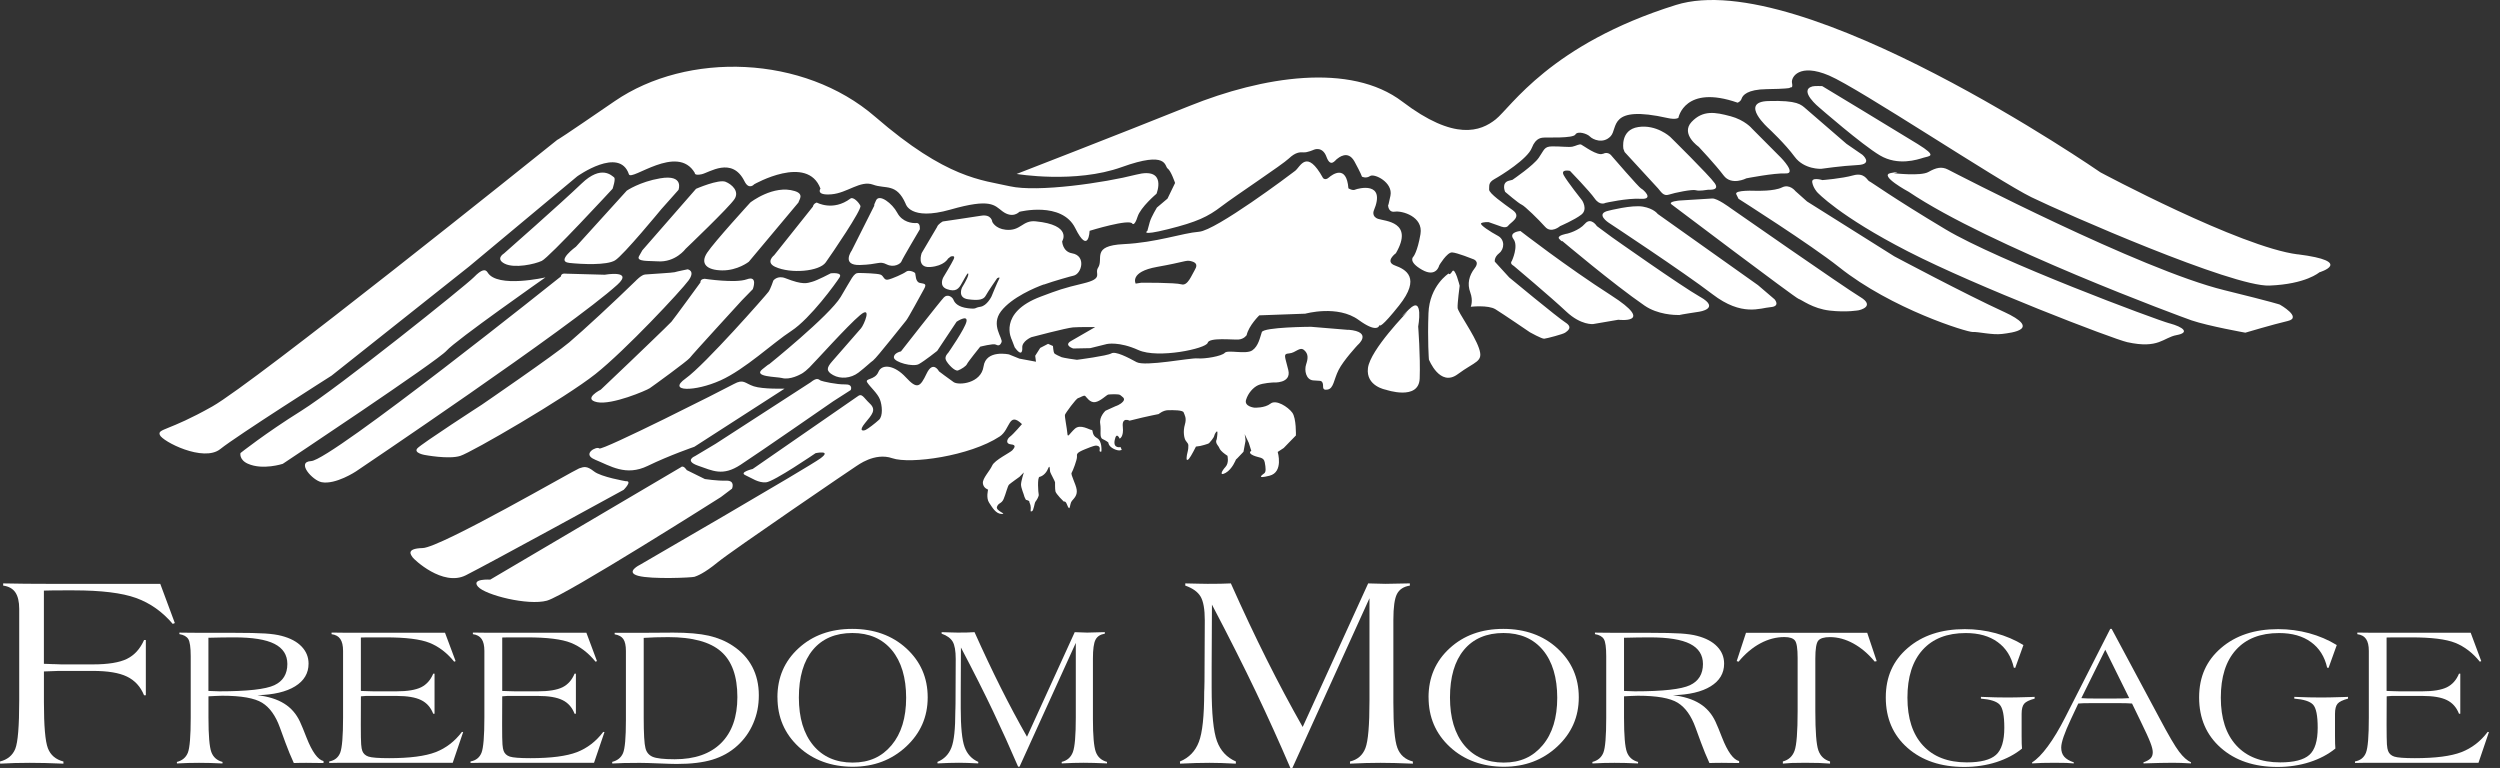 <?xml version="1.0" encoding="utf-8"?>
<svg xmlns="http://www.w3.org/2000/svg" fill="none" height="100%" overflow="visible" preserveAspectRatio="none" style="display: block;" viewBox="0 0 153 47" width="100%">
<rect x="0" y="0" width="153" height="47" fill="#333333" stroke="none"/>
<g id="Group 572">
<g id="Group">
<path d="M0.009 46.736L0 46.604C0.46 46.487 0.77 46.23 0.934 45.831C1.095 45.432 1.176 44.446 1.176 42.876V37.266C1.176 36.819 1.095 36.48 0.937 36.25C0.779 36.022 0.531 35.884 0.194 35.839V35.704C0.665 35.713 1.119 35.719 1.555 35.725C1.99 35.731 2.438 35.731 2.891 35.731H9.808L10.7 38.132L10.572 38.183C9.939 37.439 9.193 36.909 8.328 36.597C7.463 36.285 6.192 36.13 4.515 36.13H3.933C3.649 36.13 3.42 36.13 3.238 36.133C3.056 36.133 2.873 36.139 2.686 36.145V40.625C2.76 40.625 2.853 40.628 2.966 40.634C3.079 40.64 3.151 40.643 3.187 40.643H3.255C3.426 40.655 3.59 40.661 3.748 40.661H5.684C6.618 40.661 7.314 40.547 7.77 40.322C8.23 40.095 8.576 39.711 8.817 39.169H8.925V42.552H8.817C8.6 42.022 8.253 41.641 7.77 41.407C7.29 41.174 6.594 41.06 5.684 41.06H3.587C3.587 41.06 3.467 41.063 3.264 41.072C3.061 41.081 2.871 41.087 2.688 41.093V42.975C2.688 44.428 2.769 45.37 2.93 45.789C3.091 46.212 3.408 46.481 3.882 46.604V46.736C3.479 46.718 3.106 46.706 2.766 46.697C2.423 46.688 2.11 46.685 1.826 46.685C1.516 46.685 1.208 46.688 0.91 46.697C0.609 46.706 0.31 46.718 0.009 46.736Z" fill="white" id="Vector"/>
<path d="M17.98 46.694C17.887 46.49 17.801 46.286 17.714 46.083C17.631 45.879 17.547 45.669 17.469 45.453L17.129 44.524C16.87 43.805 16.509 43.298 16.046 43.011C15.584 42.723 14.769 42.579 13.599 42.579C13.498 42.579 13.352 42.585 13.164 42.594C12.976 42.603 12.841 42.612 12.758 42.615V43.919C12.758 45.01 12.818 45.711 12.934 46.026C13.05 46.34 13.28 46.541 13.62 46.631L13.614 46.724C13.34 46.712 13.083 46.7 12.847 46.694C12.612 46.688 12.388 46.685 12.179 46.685C11.97 46.685 11.743 46.688 11.517 46.694C11.29 46.7 11.06 46.712 10.83 46.724L10.824 46.631C11.155 46.547 11.379 46.358 11.496 46.068C11.612 45.777 11.672 45.06 11.672 43.919V40.166C11.672 39.621 11.621 39.27 11.523 39.111C11.424 38.953 11.242 38.851 10.979 38.809V38.716C11.242 38.722 11.514 38.725 11.791 38.725C12.069 38.725 12.441 38.728 12.91 38.728H14.238C15.16 38.728 15.822 38.743 16.231 38.77C16.637 38.797 16.971 38.845 17.231 38.914C17.765 39.054 18.174 39.27 18.457 39.567C18.741 39.864 18.884 40.211 18.884 40.616C18.884 41.203 18.609 41.665 18.06 42.004C17.511 42.342 16.738 42.522 15.748 42.546C16.413 42.621 16.959 42.792 17.386 43.056C17.812 43.319 18.135 43.691 18.356 44.164C18.463 44.395 18.597 44.722 18.758 45.138C19.102 46.014 19.451 46.496 19.8 46.577V46.697C19.63 46.697 19.427 46.697 19.194 46.691C18.958 46.685 18.809 46.685 18.744 46.685C18.624 46.685 18.499 46.685 18.373 46.688C18.248 46.688 18.114 46.694 17.98 46.697V46.694ZM12.758 42.285C12.88 42.288 13.017 42.294 13.17 42.3C13.319 42.306 13.402 42.309 13.42 42.309C15.136 42.309 16.258 42.183 16.789 41.935C17.32 41.686 17.586 41.251 17.586 40.637C17.586 40.083 17.323 39.672 16.798 39.405C16.273 39.138 15.452 39.007 14.339 39.007C14.089 39.007 13.835 39.007 13.578 39.013C13.322 39.016 13.047 39.022 12.755 39.031V42.288L12.758 42.285Z" fill="white" id="Vector_2"/>
<path d="M20.295 38.713C20.512 38.719 20.754 38.722 21.017 38.722C21.279 38.722 21.685 38.725 22.228 38.725H27.235L27.883 40.46L27.796 40.496C27.355 39.951 26.85 39.567 26.289 39.342C25.728 39.117 24.83 39.007 23.598 39.007H22.822C22.718 39.007 22.604 39.007 22.482 39.007C22.357 39.007 22.225 39.013 22.085 39.016V42.285C22.192 42.288 22.339 42.294 22.521 42.3C22.706 42.306 22.816 42.309 22.858 42.309H24.269C24.938 42.309 25.439 42.225 25.773 42.061C26.104 41.896 26.352 41.617 26.513 41.23H26.594V43.682H26.513C26.364 43.295 26.116 43.014 25.773 42.846C25.427 42.675 24.926 42.591 24.269 42.591H22.404C22.404 42.591 22.357 42.591 22.282 42.6C22.21 42.606 22.145 42.612 22.088 42.615L22.082 44.359C22.082 44.968 22.088 45.366 22.103 45.555C22.118 45.744 22.142 45.879 22.174 45.957C22.237 46.124 22.363 46.241 22.553 46.304C22.744 46.367 23.162 46.4 23.813 46.4C25.072 46.4 26.021 46.277 26.659 46.032C27.295 45.786 27.832 45.372 28.271 44.791L28.345 44.803L27.707 46.682H21.076C20.945 46.682 20.802 46.682 20.647 46.685C20.492 46.685 20.325 46.691 20.148 46.694V46.601C20.48 46.541 20.703 46.361 20.82 46.068C20.936 45.771 20.996 45.055 20.996 43.919V39.834C20.996 39.513 20.939 39.27 20.826 39.105C20.712 38.941 20.533 38.842 20.292 38.812V38.719L20.295 38.713Z" fill="white" id="Vector_3"/>
<path d="M28.946 38.713C29.164 38.719 29.406 38.722 29.668 38.722C29.931 38.722 30.334 38.725 30.88 38.725H35.887L36.534 40.46L36.448 40.496C36.003 39.951 35.502 39.567 34.941 39.342C34.38 39.117 33.482 39.007 32.249 39.007H31.473C31.369 39.007 31.256 39.007 31.133 39.007C31.008 39.007 30.877 39.013 30.736 39.016V42.285C30.844 42.288 30.99 42.294 31.172 42.3C31.357 42.306 31.468 42.309 31.509 42.309H32.921C33.589 42.309 34.09 42.225 34.425 42.061C34.756 41.896 35.003 41.617 35.164 41.23H35.245V43.682H35.164C35.015 43.295 34.771 43.014 34.425 42.846C34.078 42.675 33.577 42.591 32.921 42.591H31.056C31.056 42.591 31.008 42.591 30.933 42.6C30.862 42.606 30.796 42.612 30.736 42.615L30.73 44.359C30.73 44.968 30.736 45.366 30.751 45.555C30.766 45.744 30.79 45.879 30.823 45.957C30.886 46.124 31.011 46.241 31.202 46.304C31.393 46.367 31.811 46.4 32.461 46.4C33.723 46.4 34.669 46.277 35.308 46.032C35.943 45.786 36.48 45.372 36.919 44.791L36.994 44.803L36.355 46.682H29.725C29.594 46.682 29.447 46.682 29.295 46.685C29.14 46.685 28.973 46.691 28.797 46.694V46.601C29.128 46.541 29.352 46.361 29.468 46.068C29.585 45.771 29.644 45.055 29.644 43.919V39.834C29.644 39.513 29.588 39.27 29.474 39.105C29.361 38.941 29.182 38.842 28.94 38.812V38.719L28.946 38.713Z" fill="white" id="Vector_4"/>
<path d="M37.471 46.721L37.465 46.628C37.793 46.544 38.014 46.364 38.13 46.089C38.247 45.813 38.306 45.141 38.306 44.078V39.84C38.306 39.507 38.253 39.264 38.148 39.111C38.044 38.959 37.865 38.86 37.617 38.821V38.728H39.309C39.527 38.728 39.849 38.728 40.27 38.722C40.69 38.719 41.001 38.716 41.198 38.716C42.099 38.716 42.824 38.779 43.379 38.905C43.931 39.031 44.423 39.237 44.853 39.525C45.372 39.867 45.769 40.295 46.038 40.808C46.306 41.32 46.44 41.899 46.44 42.546C46.44 43.193 46.327 43.733 46.1 44.266C45.873 44.797 45.548 45.255 45.122 45.639C44.689 46.032 44.182 46.313 43.603 46.49C43.024 46.667 42.293 46.754 41.41 46.754C41.186 46.754 40.825 46.742 40.32 46.721C39.816 46.7 39.428 46.688 39.151 46.688C38.754 46.688 38.432 46.691 38.184 46.697C37.936 46.703 37.701 46.715 37.474 46.727L37.471 46.721ZM39.395 39.039V43.925C39.395 44.407 39.404 44.809 39.422 45.123C39.44 45.438 39.467 45.657 39.5 45.777C39.562 46.038 39.709 46.214 39.941 46.316C40.174 46.415 40.625 46.466 41.293 46.466C42.523 46.466 43.465 46.136 44.131 45.477C44.793 44.818 45.127 43.88 45.127 42.66C45.127 41.38 44.793 40.451 44.122 39.867C43.451 39.282 42.376 38.992 40.896 38.992C40.619 38.992 40.356 38.995 40.109 39.004C39.861 39.013 39.622 39.025 39.395 39.039Z" fill="white" id="Vector_5"/>
<path d="M47.578 42.678C47.578 41.467 48.008 40.463 48.87 39.675C49.73 38.884 50.825 38.488 52.156 38.488C53.486 38.488 54.602 38.887 55.471 39.684C56.339 40.481 56.775 41.479 56.775 42.678C56.775 43.877 56.333 44.878 55.45 45.696C54.567 46.514 53.48 46.925 52.188 46.925C50.897 46.925 49.76 46.523 48.888 45.714C48.017 44.908 47.581 43.895 47.581 42.678H47.578ZM48.891 42.69C48.891 43.931 49.184 44.905 49.769 45.612C50.353 46.316 51.159 46.67 52.182 46.67C53.206 46.67 53.973 46.313 54.567 45.603C55.16 44.893 55.456 43.925 55.456 42.702C55.456 41.479 55.163 40.49 54.582 39.789C54 39.091 53.194 38.74 52.165 38.74C51.135 38.74 50.318 39.085 49.748 39.771C49.178 40.457 48.891 41.431 48.891 42.69Z" fill="white" id="Vector_6"/>
<path d="M57.377 46.721L57.371 46.628C57.783 46.46 58.066 46.166 58.227 45.752C58.389 45.339 58.466 44.596 58.466 43.523C58.466 43.514 58.466 43.46 58.472 43.355C58.475 43.25 58.478 43.151 58.478 43.055L58.49 40.331C58.49 39.833 58.427 39.48 58.305 39.27C58.18 39.06 57.956 38.895 57.628 38.781V38.688C57.804 38.694 58.004 38.697 58.224 38.706C58.445 38.712 58.577 38.715 58.618 38.715C58.845 38.715 59.033 38.715 59.185 38.709C59.337 38.703 59.49 38.697 59.642 38.688C60.188 39.908 60.722 41.038 61.244 42.078C61.766 43.121 62.303 44.125 62.852 45.09L65.774 38.688C65.807 38.688 65.857 38.688 65.929 38.694C66.221 38.706 66.424 38.715 66.535 38.715C66.746 38.715 67.09 38.706 67.57 38.688H67.615V38.781C67.34 38.826 67.149 38.949 67.045 39.153C66.938 39.357 66.887 39.743 66.887 40.307V44.005C66.887 45.027 66.947 45.699 67.063 46.016C67.179 46.334 67.409 46.538 67.749 46.628V46.721C67.451 46.709 67.182 46.697 66.944 46.691C66.705 46.684 66.496 46.681 66.32 46.681C66.123 46.681 65.911 46.684 65.687 46.691C65.463 46.697 65.228 46.709 64.977 46.721V46.628C65.311 46.547 65.538 46.349 65.66 46.028C65.78 45.711 65.839 45.003 65.839 43.915V39.345L62.396 46.921H62.309C61.817 45.776 61.304 44.641 60.77 43.517C60.236 42.396 59.582 41.098 58.809 39.627L58.797 42.411V43.337C58.797 44.491 58.875 45.285 59.033 45.717C59.188 46.148 59.469 46.451 59.872 46.628L59.866 46.721C59.63 46.709 59.415 46.697 59.218 46.691C59.021 46.684 58.845 46.681 58.69 46.681C58.505 46.681 58.302 46.684 58.087 46.691C57.869 46.697 57.634 46.709 57.38 46.721H57.377Z" fill="white" id="Vector_7"/>
<path d="M72.22 46.736L72.211 46.604C72.769 46.373 73.154 45.975 73.371 45.405C73.589 44.836 73.697 43.817 73.697 42.349C73.697 42.337 73.697 42.262 73.706 42.118C73.712 41.974 73.715 41.836 73.715 41.704L73.733 37.967C73.733 37.283 73.646 36.801 73.476 36.51C73.306 36.223 72.993 35.998 72.539 35.839V35.704C72.784 35.707 73.058 35.713 73.365 35.722C73.673 35.731 73.852 35.731 73.909 35.731C74.222 35.731 74.484 35.731 74.696 35.725C74.908 35.722 75.117 35.713 75.329 35.704C76.075 37.376 76.806 38.929 77.522 40.358C78.238 41.788 78.972 43.167 79.724 44.491L83.732 35.704C83.776 35.704 83.848 35.704 83.946 35.71C84.352 35.725 84.633 35.731 84.788 35.731C85.08 35.731 85.558 35.722 86.223 35.704H86.283V35.839C85.904 35.899 85.641 36.07 85.495 36.351C85.349 36.633 85.274 37.161 85.274 37.934V43.008C85.274 44.41 85.355 45.331 85.519 45.768C85.683 46.206 85.999 46.484 86.468 46.604V46.736C86.056 46.718 85.683 46.706 85.352 46.697C85.021 46.688 84.731 46.685 84.484 46.685C84.209 46.685 83.917 46.688 83.606 46.697C83.296 46.706 82.968 46.718 82.619 46.736V46.604C83.081 46.493 83.397 46.221 83.564 45.783C83.732 45.346 83.812 44.38 83.812 42.882V36.612L79.092 47.003H78.972C78.298 45.429 77.594 43.874 76.86 42.337C76.126 40.799 75.23 39.019 74.171 37.002L74.153 40.82V42.091C74.153 43.676 74.261 44.761 74.478 45.355C74.693 45.945 75.081 46.361 75.639 46.604L75.63 46.736C75.308 46.718 75.013 46.706 74.744 46.697C74.475 46.688 74.234 46.685 74.019 46.685C73.765 46.685 73.488 46.688 73.189 46.697C72.891 46.706 72.569 46.718 72.217 46.736H72.22Z" fill="white" id="Vector_8"/>
<path d="M87.426 42.678C87.426 41.467 87.856 40.463 88.718 39.675C89.577 38.884 90.672 38.488 92.003 38.488C93.334 38.488 94.45 38.887 95.318 39.684C96.186 40.481 96.622 41.479 96.622 42.678C96.622 43.877 96.181 44.878 95.297 45.696C94.414 46.514 93.325 46.925 92.036 46.925C90.747 46.925 89.607 46.523 88.736 45.714C87.864 44.908 87.429 43.895 87.429 42.678H87.426ZM88.739 42.69C88.739 43.931 89.031 44.905 89.616 45.612C90.201 46.316 91.007 46.67 92.03 46.67C93.053 46.67 93.82 46.313 94.414 45.603C95.008 44.893 95.303 43.925 95.303 42.702C95.303 41.479 95.011 40.49 94.429 39.789C93.847 39.091 93.041 38.74 92.012 38.74C90.983 38.74 90.165 39.085 89.595 39.771C89.025 40.457 88.739 41.431 88.739 42.69Z" fill="white" id="Vector_9"/>
<path d="M104.615 46.694C104.522 46.49 104.435 46.286 104.349 46.083C104.265 45.879 104.182 45.669 104.104 45.453L103.764 44.524C103.504 43.805 103.143 43.298 102.681 43.011C102.218 42.723 101.404 42.579 100.231 42.579C100.13 42.579 99.984 42.585 99.796 42.594C99.608 42.603 99.473 42.612 99.39 42.615V43.919C99.39 45.01 99.449 45.711 99.566 46.026C99.682 46.34 99.912 46.541 100.252 46.631L100.246 46.724C99.969 46.712 99.715 46.7 99.476 46.694C99.24 46.688 99.017 46.685 98.805 46.685C98.593 46.685 98.369 46.688 98.145 46.694C97.919 46.7 97.689 46.712 97.459 46.724L97.453 46.631C97.784 46.547 98.008 46.358 98.124 46.068C98.244 45.777 98.301 45.06 98.301 43.919V40.166C98.301 39.621 98.253 39.27 98.154 39.111C98.056 38.953 97.874 38.851 97.611 38.809V38.716C97.874 38.722 98.145 38.725 98.423 38.725C98.7 38.725 99.073 38.728 99.542 38.728H100.87C101.792 38.728 102.454 38.743 102.863 38.77C103.269 38.797 103.603 38.845 103.863 38.914C104.397 39.054 104.805 39.27 105.089 39.567C105.375 39.864 105.516 40.211 105.516 40.616C105.516 41.203 105.241 41.665 104.692 42.004C104.143 42.342 103.37 42.522 102.38 42.546C103.045 42.621 103.591 42.792 104.018 43.056C104.444 43.319 104.767 43.691 104.987 44.164C105.095 44.395 105.229 44.722 105.39 45.138C105.733 46.014 106.083 46.496 106.435 46.577V46.697C106.265 46.697 106.062 46.697 105.829 46.691C105.593 46.685 105.444 46.685 105.378 46.685C105.259 46.685 105.134 46.685 105.008 46.688C104.883 46.688 104.752 46.694 104.615 46.697V46.694ZM99.393 42.285C99.515 42.288 99.652 42.294 99.804 42.3C99.954 42.306 100.037 42.309 100.055 42.309C101.771 42.309 102.893 42.183 103.424 41.935C103.955 41.686 104.221 41.251 104.221 40.637C104.221 40.083 103.958 39.672 103.433 39.405C102.908 39.138 102.087 39.007 100.974 39.007C100.723 39.007 100.47 39.007 100.213 39.013C99.957 39.016 99.682 39.022 99.39 39.031V42.288L99.393 42.285Z" fill="white" id="Vector_10"/>
<path d="M106.285 40.463L106.855 38.727H114.273L114.855 40.463L114.73 40.487C114.33 40.004 113.891 39.636 113.42 39.378C112.945 39.12 112.471 38.991 111.99 38.991C111.635 38.991 111.397 39.063 111.277 39.207C111.158 39.351 111.098 39.717 111.098 40.301V43.526C111.098 44.77 111.161 45.57 111.283 45.92C111.406 46.271 111.644 46.499 111.999 46.601V46.733C111.782 46.715 111.558 46.703 111.337 46.694C111.113 46.685 110.827 46.682 110.478 46.682C110.128 46.682 109.833 46.688 109.645 46.694C109.457 46.703 109.278 46.715 109.111 46.733V46.601C109.463 46.508 109.702 46.292 109.827 45.944C109.952 45.6 110.015 44.794 110.015 43.523V40.262C110.015 39.696 109.961 39.342 109.851 39.201C109.741 39.06 109.526 38.988 109.203 38.988C108.699 38.988 108.21 39.117 107.729 39.375C107.249 39.633 106.807 40.004 106.399 40.496L106.288 40.46L106.285 40.463Z" fill="white" id="Vector_11"/>
<path d="M123.753 45.81C123.312 46.169 122.786 46.445 122.175 46.643C121.563 46.838 120.909 46.937 120.214 46.937C118.782 46.937 117.624 46.547 116.738 45.768C115.855 44.989 115.41 43.961 115.41 42.687C115.41 41.413 115.858 40.43 116.75 39.66C117.642 38.889 118.809 38.503 120.247 38.503C120.898 38.503 121.53 38.587 122.139 38.752C122.748 38.919 123.315 39.159 123.834 39.477L123.332 40.874L123.246 40.862C123.094 40.184 122.763 39.66 122.255 39.294C121.748 38.925 121.097 38.743 120.304 38.743C119.164 38.743 118.284 39.087 117.666 39.771C117.045 40.457 116.735 41.431 116.735 42.696C116.735 43.961 117.051 44.931 117.684 45.621C118.316 46.31 119.212 46.658 120.366 46.658C121.214 46.658 121.808 46.505 122.151 46.202C122.494 45.9 122.664 45.342 122.664 44.536C122.664 43.793 122.569 43.322 122.378 43.121C122.187 42.92 121.805 42.801 121.232 42.756V42.648C121.569 42.663 121.867 42.675 122.13 42.678C122.39 42.684 122.646 42.687 122.897 42.687C123.165 42.687 123.625 42.678 124.278 42.657C124.38 42.654 124.46 42.651 124.52 42.648V42.756C124.195 42.843 123.98 42.947 123.878 43.07C123.777 43.19 123.723 43.397 123.723 43.685V45.039C123.723 45.252 123.723 45.411 123.729 45.516C123.732 45.621 123.738 45.72 123.747 45.813L123.753 45.81Z" fill="white" id="Vector_12"/>
<path d="M124.367 46.721V46.655C124.657 46.478 124.976 46.152 125.325 45.678C125.677 45.202 126.032 44.611 126.39 43.904L129.147 38.488H129.234L132.161 43.952C132.71 44.989 133.11 45.672 133.361 46.002C133.611 46.334 133.856 46.55 134.092 46.655L134.086 46.721C133.871 46.709 133.671 46.697 133.489 46.691C133.307 46.685 133.137 46.682 132.985 46.682C132.779 46.682 132.525 46.685 132.221 46.691C131.919 46.697 131.57 46.709 131.179 46.721V46.655C131.385 46.583 131.532 46.499 131.618 46.409C131.705 46.316 131.749 46.194 131.749 46.035C131.749 45.897 131.702 45.702 131.603 45.447C131.508 45.193 131.305 44.752 131 44.126L130.481 43.056C130.368 43.047 130.254 43.041 130.138 43.038C130.022 43.035 129.878 43.032 129.708 43.032H127.969C127.763 43.032 127.605 43.032 127.497 43.038C127.387 43.041 127.285 43.047 127.19 43.056L126.745 44.006C126.542 44.434 126.393 44.794 126.295 45.079C126.196 45.366 126.146 45.588 126.146 45.75C126.146 45.978 126.205 46.164 126.328 46.307C126.45 46.448 126.644 46.565 126.915 46.655V46.721C126.778 46.709 126.629 46.697 126.471 46.691C126.31 46.685 126.065 46.682 125.74 46.682C125.435 46.682 125.182 46.685 124.976 46.691C124.773 46.697 124.57 46.709 124.373 46.721H124.367ZM127.378 42.726C127.482 42.732 127.593 42.738 127.718 42.744C127.84 42.747 128.028 42.75 128.273 42.75H129.362C129.61 42.75 129.801 42.75 129.935 42.744C130.069 42.741 130.195 42.735 130.308 42.726L128.843 39.762L127.378 42.726Z" fill="white" id="Vector_13"/>
<path d="M142.926 45.81C142.484 46.169 141.959 46.445 141.347 46.643C140.739 46.838 140.082 46.937 139.387 46.937C137.955 46.937 136.797 46.547 135.914 45.768C135.031 44.989 134.586 43.961 134.586 42.687C134.586 41.413 135.034 40.43 135.926 39.66C136.818 38.889 137.985 38.503 139.423 38.503C140.073 38.503 140.706 38.587 141.315 38.752C141.923 38.919 142.49 39.159 143.01 39.477L142.508 40.874L142.422 40.862C142.269 40.184 141.938 39.66 141.431 39.294C140.924 38.925 140.273 38.743 139.48 38.743C138.34 38.743 137.459 39.087 136.842 39.771C136.221 40.457 135.914 41.431 135.914 42.696C135.914 43.961 136.23 44.931 136.863 45.621C137.495 46.31 138.387 46.658 139.545 46.658C140.393 46.658 140.986 46.505 141.33 46.202C141.673 45.9 141.843 45.342 141.843 44.536C141.843 43.793 141.747 43.322 141.556 43.121C141.365 42.92 140.983 42.801 140.411 42.756V42.648C140.748 42.663 141.046 42.675 141.309 42.678C141.571 42.684 141.825 42.687 142.079 42.687C142.347 42.687 142.807 42.678 143.46 42.657C143.562 42.654 143.642 42.651 143.699 42.648V42.756C143.374 42.843 143.159 42.947 143.057 43.07C142.956 43.19 142.902 43.397 142.902 43.685V45.039C142.902 45.252 142.902 45.411 142.908 45.516C142.911 45.621 142.917 45.72 142.926 45.813V45.81Z" fill="white" id="Vector_14"/>
<path d="M144.265 38.713C144.483 38.719 144.725 38.722 144.987 38.722C145.25 38.722 145.653 38.725 146.199 38.725H151.206L151.853 40.46L151.767 40.496C151.325 39.951 150.821 39.567 150.26 39.342C149.699 39.117 148.801 39.007 147.568 39.007H146.796C146.691 39.007 146.578 39.007 146.455 39.007C146.33 39.007 146.199 39.013 146.059 39.016V42.285C146.166 42.288 146.312 42.294 146.494 42.3C146.679 42.306 146.79 42.309 146.831 42.309H148.246C148.914 42.309 149.415 42.225 149.75 42.061C150.084 41.896 150.329 41.617 150.49 41.23H150.57V43.682H150.49C150.34 43.295 150.093 43.014 149.75 42.846C149.404 42.675 148.905 42.591 148.246 42.591H146.381C146.381 42.591 146.33 42.591 146.258 42.6C146.187 42.606 146.121 42.612 146.065 42.615L146.059 44.359C146.059 44.968 146.068 45.366 146.079 45.555C146.094 45.744 146.118 45.879 146.151 45.957C146.214 46.124 146.339 46.241 146.53 46.304C146.721 46.367 147.139 46.4 147.789 46.4C149.048 46.4 149.997 46.277 150.636 46.032C151.271 45.786 151.812 45.372 152.247 44.791L152.322 44.803L151.683 46.682H145.053C144.922 46.682 144.778 46.682 144.623 46.685C144.468 46.685 144.301 46.691 144.125 46.694V46.601C144.456 46.541 144.68 46.361 144.796 46.068C144.916 45.771 144.972 45.055 144.972 43.919V39.834C144.972 39.513 144.916 39.27 144.802 39.105C144.689 38.941 144.51 38.842 144.268 38.812V38.719L144.265 38.713Z" fill="white" id="Vector_15"/>
</g>
<path d="M36.409 28.128C37.361 28.515 38.304 29.162 39.641 28.512C40.975 27.864 42.494 27.343 42.494 27.343L48.017 23.785C48.017 23.785 46.692 23.827 46.131 23.642C45.57 23.456 45.516 23.171 44.908 23.504C44.299 23.839 36.83 27.607 36.675 27.445C36.517 27.286 35.58 27.79 36.409 28.125V28.128ZM44.409 11.126C43.98 10.952 42.598 11.555 42.598 11.555L39.313 15.316L39.11 15.675C38.907 16.035 39.757 15.954 40.232 15.993C41.336 16.08 41.962 15.226 41.962 15.226C41.962 15.226 44.648 12.664 44.955 12.178C45.266 11.695 44.77 11.273 44.412 11.129L44.409 11.126ZM29.514 24.75C29.514 24.75 25.778 27.166 25.539 27.442C25.3 27.721 25.975 27.84 25.975 27.84C25.975 27.84 27.467 28.128 28.171 27.9C28.875 27.676 34.589 24.358 36.436 22.895C38.283 21.43 41.694 17.776 42.136 17.168C42.58 16.56 42.082 16.482 42.082 16.482C42.082 16.482 41.401 16.62 41.288 16.659C41.175 16.695 39.892 16.763 39.48 16.799C39.25 16.817 38.904 17.189 38.904 17.189C37.591 18.469 35.732 20.192 34.84 20.95C33.945 21.712 29.508 24.753 29.508 24.753L29.514 24.75ZM48.638 11.693C47.337 11.285 45.922 12.391 45.922 12.391C45.922 12.391 43.714 14.803 43.275 15.469C42.837 16.134 43.243 16.536 44.194 16.548C45.146 16.56 45.827 16.02 45.827 16.02L48.864 12.394C48.909 12.217 49.228 11.875 48.638 11.693ZM37.006 16.814L34.616 16.748C34.616 16.748 34.344 16.692 34.324 16.922C34.324 16.922 20.27 28.161 19.043 28.218C18.103 28.263 19.127 29.405 19.682 29.51C20.541 29.675 21.785 28.85 21.785 28.85C21.785 28.85 34.956 19.988 37.785 17.423C38.8 16.5 37.009 16.814 37.009 16.814H37.006ZM42.729 28.503C43.618 28.808 44.221 29.165 45.319 28.446C46.417 27.73 50.992 24.559 50.992 24.559L52.063 23.872C52.063 23.872 52.239 23.513 51.72 23.525C51.201 23.537 50.35 23.345 50.231 23.294C50.111 23.246 50.04 23.048 49.604 23.402L43.806 27.154L42.538 27.912C42.538 27.912 41.84 28.194 42.729 28.503ZM34.124 8.54C34.183 8.492 34.222 8.462 34.222 8.462C34.222 8.462 34.142 8.522 34.124 8.54ZM33.384 16.976C33.384 16.976 30.43 17.654 29.842 16.674C29.71 16.455 29.481 16.47 29 16.967C28.52 17.462 20.711 23.72 18.44 25.14C16.238 26.516 14.716 27.727 14.716 27.727C14.716 27.727 14.624 28.137 15.17 28.38C16.086 28.788 17.306 28.386 17.306 28.386C17.306 28.386 26.798 22.08 27.329 21.463C27.858 20.848 33.387 16.973 33.387 16.973L33.384 16.976ZM53.45 22.044C53.642 21.912 55.321 19.77 55.456 19.617C55.587 19.464 56.345 18.055 56.548 17.692C56.751 17.333 56.551 17.378 56.285 17.312C56.02 17.246 56.044 16.814 56.011 16.727C55.975 16.644 55.617 16.5 55.456 16.626C55.292 16.755 54.596 17.066 54.34 17.114C54.083 17.165 54.089 16.874 53.883 16.805C53.674 16.733 52.866 16.709 52.549 16.706C52.233 16.703 52.141 17.027 51.451 18.172C50.762 19.32 47.014 22.338 47.014 22.338C47.014 22.338 47.256 22.116 46.659 22.596C46.062 23.072 47.539 23.051 47.856 23.135C48.357 23.27 48.993 22.904 48.993 22.904C48.993 22.904 49.19 22.832 49.536 22.488C49.87 22.161 51.875 19.922 52.633 19.29C53.391 18.655 52.881 19.874 52.696 20.09C52.511 20.306 51.239 21.753 50.92 22.125C50.601 22.494 50.532 22.703 50.986 22.955C51.436 23.207 52.069 23.159 52.532 22.808C52.994 22.455 53.263 22.176 53.453 22.047L53.45 22.044ZM42.216 21.903C42.344 21.721 45.403 18.382 45.403 18.382L46.071 17.698C46.071 17.698 46.408 16.838 45.707 17.093C45.006 17.348 43.138 17.063 43.138 17.063C43.138 17.063 42.849 17.054 42.867 17.285C42.867 17.285 41.225 19.539 41.091 19.692C40.96 19.844 38.543 22.158 38.543 22.158L36.77 23.845C36.77 23.845 35.634 24.421 36.541 24.613C37.451 24.801 39.572 23.89 39.763 23.759C39.957 23.63 42.085 22.083 42.216 21.903ZM63.882 17.417C64.5 17.195 65.574 16.895 65.688 16.874C66.198 16.778 66.496 15.652 65.61 15.502C65.025 15.403 65.004 14.77 65.004 14.77C65.004 14.77 65.658 13.772 63.381 13.545C62.566 13.464 62.477 14.159 61.546 14.06C60.91 13.991 60.728 13.578 60.728 13.578C60.728 13.578 60.693 13.092 60.036 13.203C59.383 13.308 57.697 13.554 57.697 13.554C57.697 13.554 57.392 13.722 57.347 13.895L56.405 15.49C56.405 15.49 56.07 16.407 56.933 16.341C57.792 16.275 58.019 15.828 58.019 15.828L58.183 15.7C58.183 15.7 58.493 15.589 58.368 15.858C58.246 16.125 57.732 16.97 57.732 16.97C57.732 16.97 57.428 17.513 57.962 17.698C58.496 17.887 58.681 17.672 58.857 17.342C59.033 17.012 59.189 16.769 59.189 16.769C59.189 16.769 59.293 16.647 59.251 16.853C59.209 17.057 58.875 17.6 58.875 17.6C58.875 17.6 58.577 18.226 59.248 18.316C59.92 18.409 60.2 18.331 60.328 18.091C60.454 17.851 61.024 17.03 61.024 17.03C61.024 17.03 61.245 16.898 61.143 17.078C61.042 17.258 60.678 18.148 60.678 18.148C60.678 18.148 60.403 18.715 60.003 18.774C59.603 18.834 59.815 18.933 59.233 18.864C58.651 18.792 58.431 18.55 58.356 18.355C58.284 18.16 57.98 17.98 57.768 18.199C57.553 18.418 55.139 21.505 55.139 21.505C55.139 21.505 54.686 21.598 54.707 21.882C54.731 22.17 55.879 22.482 56.237 22.281C56.596 22.08 57.356 21.475 57.356 21.475L58.544 19.689C58.544 19.689 59.23 19.233 59.15 19.671C59.066 20.108 58.028 21.595 58.028 21.595C58.028 21.595 57.786 21.813 57.891 22.038C57.992 22.263 58.437 22.745 58.631 22.671C58.828 22.599 59.129 22.404 59.177 22.284C59.224 22.164 59.988 21.217 59.988 21.217C59.988 21.217 60.782 21.013 60.931 21.085C61.08 21.16 61.197 21.178 61.295 20.941C61.394 20.704 60.609 19.901 61.265 19.047C61.922 18.193 63.363 17.594 63.879 17.408L63.882 17.417ZM82.934 11.609C82.767 11.681 82.523 11.525 82.523 11.525C82.406 10.038 81.535 10.682 81.317 10.871C81.099 11.06 80.971 10.898 80.971 10.898C79.966 9.079 79.59 10.2 79.264 10.455C78.936 10.71 74.412 14.105 73.38 14.183C72.348 14.264 70.778 14.845 68.764 14.941C66.753 15.04 67.564 15.837 67.203 16.383C66.956 16.757 67.588 17.036 66.296 17.345C65.052 17.642 64.769 17.75 63.706 18.148C61.042 19.143 61.919 20.785 61.919 20.785L62.101 21.259C62.617 21.966 62.563 21.283 62.563 21.283C62.531 20.884 63.118 20.636 63.118 20.636C63.118 20.636 65.267 20.066 65.67 20.036C66.072 20.006 67.024 20.018 67.024 20.018C67.024 20.018 65.974 20.618 65.532 20.878C65.091 21.142 65.681 21.328 65.681 21.328L66.72 21.307L67.737 21.055C67.737 21.055 68.475 20.881 69.671 21.424C70.868 21.963 73.819 21.334 73.908 20.983C73.998 20.633 75.454 20.806 75.797 20.779C76.14 20.753 76.295 20.51 76.295 20.51C76.424 19.925 77.068 19.299 77.068 19.299L79.888 19.197C79.888 19.197 81.863 18.643 83.149 19.581C84.2 20.345 84.394 20.024 84.429 19.88C84.429 19.973 84.555 20.036 85.62 18.7C86.987 16.985 86.026 16.485 85.372 16.248C84.719 16.011 85.429 15.496 85.429 15.496C86.548 13.569 84.758 13.536 84.343 13.395C83.928 13.254 84.074 12.897 84.074 12.897C84.853 11.054 83.102 11.534 82.934 11.606V11.609ZM73.129 16.506C72.927 16.835 72.691 17.516 72.306 17.402C71.924 17.288 69.847 17.303 69.847 17.303L69.504 17.357C69.504 17.357 69.101 16.641 70.808 16.335C72.515 16.032 72.565 15.912 72.858 15.975C73.15 16.041 73.335 16.17 73.129 16.503V16.506ZM44.084 23.285C45.618 22.593 47.283 20.998 48.435 20.249C49.589 19.497 51.177 17.306 51.383 16.973C51.586 16.641 50.843 16.727 50.843 16.727C50.843 16.727 50.01 17.165 49.7 17.246C49.389 17.327 49.169 17.459 48.068 17.027C47.575 16.832 47.328 17.171 47.328 17.171C47.328 17.171 47.163 17.674 47.035 17.854C46.907 18.037 43.141 22.323 41.965 23.159C40.79 23.995 42.547 23.977 44.081 23.285H44.084ZM28.714 16.305L35.326 10.793C35.326 10.793 37.913 8.944 38.489 10.665C38.638 11.114 41.458 8.767 42.523 10.584C42.523 10.584 42.479 10.76 42.935 10.665C43.389 10.575 44.8 9.55 45.564 11.096C45.839 11.65 46.155 11.279 46.155 11.279C46.155 11.279 49.413 9.418 50.213 11.543C50.213 11.543 49.9 11.968 50.875 11.893C51.851 11.818 52.654 11.015 53.427 11.3C54.2 11.588 54.859 11.183 55.423 12.463C55.423 12.463 55.676 13.536 58.162 12.828C60.645 12.118 60.854 12.562 61.343 12.927C61.987 13.41 62.384 12.963 62.384 12.963C62.384 12.963 64.986 12.304 65.807 13.964C66.63 15.625 66.684 14.126 66.684 14.126C66.684 14.126 69.164 13.359 69.304 13.694C69.304 13.694 69.432 13.856 69.617 13.269C69.802 12.678 70.778 11.857 70.778 11.857C70.778 11.857 71.455 10.194 69.534 10.688C67.609 11.183 63.503 11.785 61.8 11.399C60.096 11.012 57.956 10.949 53.564 7.149C49.172 3.346 42.061 3.148 37.621 6.19C34.437 8.375 34.073 8.594 34.121 8.546C32.736 9.658 15.591 23.408 12.992 24.876C10.282 26.405 9.635 26.225 9.781 26.618C9.927 27.01 12.452 28.311 13.484 27.481C14.517 26.654 20.29 22.991 20.29 22.991L28.714 16.305ZM34.825 16.089C35.634 16.176 37.132 16.242 37.639 15.936C38.146 15.634 40.471 12.804 40.471 12.804L41.524 11.621C41.524 11.621 41.894 10.659 40.405 10.913C39.146 11.126 38.358 11.668 38.358 11.668L35.249 15.097C35.249 15.097 34.013 15.996 34.822 16.086L34.825 16.089ZM38.301 29.45C38.301 29.45 36.782 29.192 36.353 28.85C35.923 28.512 35.753 28.554 35.443 28.665C35.132 28.776 26.962 33.514 25.867 33.541C24.775 33.568 25.184 33.996 25.25 34.107C25.315 34.218 27.094 35.92 28.508 35.207C29.925 34.494 38.17 29.977 38.17 29.977C38.17 29.977 38.731 29.417 38.301 29.45ZM52.048 12.151C50.983 12.951 49.989 12.397 49.989 12.397C49.989 12.397 49.792 12.439 49.748 12.646L47.381 15.616C47.381 15.616 46.826 16.047 47.438 16.329C48.396 16.772 50.141 16.611 50.532 16.062C50.923 15.514 52.761 12.816 52.657 12.595C52.552 12.37 52.212 12.028 52.048 12.151ZM52.621 16.218C53.773 16.188 53.815 15.954 54.262 16.179C54.713 16.404 55.124 16.14 55.172 15.993C55.22 15.846 56.291 14.039 56.291 14.039C56.291 14.039 56.345 13.632 56.088 13.649C55.832 13.671 55.22 13.602 54.913 13.023C54.608 12.445 53.812 11.842 53.615 12.262C53.418 12.681 53.522 12.556 53.522 12.556L52.123 15.337C52.123 15.337 51.472 16.248 52.624 16.218H52.621ZM37.579 10.853C37.457 10.775 36.824 10.047 35.589 11.237C34.353 12.424 30.844 15.511 30.844 15.511C30.844 15.511 30.292 15.84 30.892 16.14C31.492 16.437 32.712 16.173 33.157 15.966C33.605 15.759 37.49 11.552 37.49 11.552C37.49 11.552 37.701 10.931 37.579 10.856V10.853ZM107.588 17.45L101.45 13.092C101.45 13.092 101.223 12.765 100.551 12.646C99.877 12.526 98.463 12.891 98.463 12.891C97.582 13.074 98.463 13.638 98.463 13.638C98.463 13.638 102.995 16.623 104.804 18.007C106.612 19.392 107.725 18.846 108.354 18.798C108.987 18.75 108.605 18.319 108.605 18.319L107.588 17.45ZM113.845 18.175C112.875 17.591 105.893 12.723 105.893 12.723C105.893 12.723 105.096 12.124 104.783 12.148C104.466 12.172 102.801 12.271 102.801 12.271C102.801 12.271 102.055 12.328 102.3 12.511C102.3 12.511 109.897 18.25 110.076 18.292C110.252 18.337 110.932 18.888 111.98 19.008C113.027 19.128 113.764 18.987 113.764 18.987C113.764 18.987 114.815 18.762 113.848 18.175H113.845ZM122.629 19.08C120.266 17.998 115.931 15.688 115.931 15.688L110.592 12.331L109.879 11.695C109.879 11.695 109.527 11.234 109.056 11.471C108.584 11.71 107.483 11.678 107.483 11.678C107.483 11.678 106.122 11.609 106.26 11.887L106.397 12.166C106.397 12.166 110.813 14.968 112.55 16.347C115.775 18.918 120.418 20.342 120.732 20.318C121.048 20.294 121.928 20.513 122.528 20.438C123.128 20.363 124.987 20.162 122.626 19.077L122.629 19.08ZM104.067 18.181C102.828 17.474 98.648 14.516 98.648 14.516L97.729 13.838C97.729 13.838 97.368 13.263 96.998 13.694C96.625 14.126 95.921 14.297 95.921 14.297C95.921 14.297 95.237 14.405 95.425 14.621C95.613 14.833 95.61 14.749 95.61 14.749C95.61 14.749 98.728 17.384 100.647 18.703C101.447 19.254 102.473 19.284 102.795 19.281C102.745 19.263 103.992 19.077 103.992 19.077C103.992 19.077 105.305 18.888 104.067 18.178V18.181ZM139.53 18.643C139.53 18.643 139.232 18.523 136.117 17.756C131.002 16.5 119.607 10.578 119.216 10.377C118.822 10.176 118.485 10.26 118.016 10.527C117.545 10.793 115.916 10.602 115.916 10.602C115.916 10.602 116.483 10.443 115.713 10.59C114.946 10.736 116.814 11.74 116.814 11.74C121.716 15.043 133.53 19.404 134.126 19.608C135.162 19.958 137.415 20.36 137.415 20.36C137.415 20.36 139.107 19.856 140.014 19.644C140.921 19.431 139.533 18.646 139.533 18.646L139.53 18.643ZM140.619 15.568C137.095 15.121 128.547 10.548 128.547 10.548C128.547 10.548 110.255 -2.1 102.566 0.304C94.876 2.707 92.462 6.574 91.537 7.305C90.615 8.039 89.019 8.648 85.829 6.223C82.642 3.795 77.229 4.7 72.81 6.478C68.388 8.255 62.217 10.646 62.217 10.646C62.217 10.646 65.801 11.249 68.647 10.227C71.491 9.202 71.258 10.179 71.461 10.314C71.664 10.452 71.915 11.198 71.915 11.198L71.452 12.154L70.802 12.703C70.802 12.703 70.462 13.266 70.369 13.578C70.28 13.889 70.22 14.126 70.22 14.126C70.22 14.126 69.707 14.471 71.482 14.027C73.255 13.584 73.923 13.266 74.759 12.625C75.594 11.986 78.486 10.077 78.879 9.699C79.273 9.325 79.542 9.304 79.775 9.325C80.007 9.346 80.416 9.16 80.416 9.16C80.416 9.16 80.935 8.929 81.18 9.598C81.425 10.269 81.699 9.828 81.807 9.741C81.917 9.658 82.49 9.151 82.896 9.888C83.299 10.626 83.352 10.811 83.352 10.811C83.352 10.811 83.594 10.946 83.851 10.772C84.107 10.599 85.265 11.162 85.095 11.98C84.987 12.505 84.958 12.58 84.949 12.568C84.958 12.681 85.017 13.014 85.366 12.954C85.781 12.885 87.118 13.239 86.933 14.33C86.748 15.415 86.5 15.706 86.5 15.706C86.5 15.706 86.139 16.002 87.025 16.509C87.912 17.015 88.082 16.236 88.082 16.236C88.082 16.236 88.559 15.433 88.867 15.448C89.174 15.463 90.129 15.849 90.129 15.849C90.129 15.849 90.6 15.966 90.251 16.416C89.902 16.865 89.785 17.372 89.98 17.893C90.174 18.418 90.009 18.774 90.009 18.774C90.009 18.774 91.078 18.652 91.522 18.927C91.967 19.2 93.632 20.336 93.632 20.336C93.632 20.336 94.354 20.741 94.506 20.729C94.658 20.716 95.676 20.447 95.786 20.36C95.894 20.276 96.299 20.051 95.813 19.742C95.33 19.437 92.367 16.982 92.367 16.982L91.483 16.014C91.483 16.014 91.424 15.751 91.749 15.496C92.077 15.241 92.11 14.662 91.665 14.429C91.227 14.195 90.537 13.751 90.645 13.665C90.755 13.578 91.102 13.593 91.102 13.593L91.815 13.844C91.815 13.844 92.173 14.009 92.31 13.805C92.45 13.605 93.154 13.281 92.582 12.864C92.011 12.451 91.116 11.827 91.134 11.597C91.155 11.366 91.066 11.18 91.469 10.955C91.874 10.733 93.489 9.726 93.745 9.055C94.002 8.384 94.39 8.432 94.542 8.417C94.694 8.405 96.275 8.474 96.413 8.234C96.547 7.994 97.138 8.18 97.305 8.357C97.472 8.534 98.111 8.83 98.573 8.336C99.036 7.841 98.406 6.403 102.064 7.224C102.575 7.338 102.718 7.212 102.718 7.212C102.718 7.212 103.097 5.153 106.34 6.283C106.34 6.283 106.525 6.229 106.588 6.034C106.651 5.836 106.928 5.471 108.122 5.456C109.312 5.441 109.5 5.387 109.5 5.387L109.611 5.339C109.611 5.339 109.733 5.408 109.67 5.066C109.605 4.727 110.112 3.843 111.941 4.623C113.77 5.402 122.292 11.078 124.33 12.073C126.368 13.065 136.642 17.564 138.886 17.477C141.13 17.39 141.941 16.668 141.941 16.668C141.941 16.668 144.143 16.008 140.613 15.562L140.619 15.568ZM132.784 19.793C131.957 19.572 122.301 15.972 119.067 14.036C115.829 12.1 114.516 11.138 114.394 11.09C114.274 11.042 114.119 10.536 113.415 10.733C112.711 10.931 111.532 11.021 111.532 11.021C111.532 11.021 110.852 10.814 110.909 11.156C110.965 11.498 111.216 11.767 111.216 11.767C111.216 11.767 112.541 13.218 116.775 15.391C121.012 17.564 129.349 20.756 130.188 20.941C132.124 21.367 132.387 20.657 133.213 20.507C134.037 20.354 133.61 20.015 132.784 19.79V19.793ZM84.949 12.577C84.949 12.553 84.946 12.535 84.946 12.535C84.946 12.535 84.946 12.571 84.949 12.577ZM102.885 19.281C102.927 19.278 102.885 19.281 102.795 19.281C102.801 19.281 102.828 19.281 102.885 19.281ZM86.25 18.912C85.354 19.787 86.145 19.074 86.145 19.074C86.145 19.074 83.865 21.397 83.719 22.521C83.576 23.642 84.823 23.854 84.823 23.854C84.823 23.854 86.838 24.544 86.885 23.159C86.933 21.777 86.793 19.985 86.793 19.985C86.793 19.985 87.142 18.043 86.25 18.915V18.912ZM89.207 18.84C89.186 18.574 89.332 17.489 89.332 17.489C89.332 17.489 89.049 16.323 88.878 16.605C88.708 16.886 88.658 16.736 88.658 16.736C88.658 16.736 87.485 17.48 87.422 19.17C87.36 20.86 87.449 22.002 87.449 22.002C87.449 22.002 88.121 23.713 89.213 22.901C90.305 22.089 90.809 22.164 90.511 21.307C90.215 20.447 89.225 19.107 89.204 18.84H89.207ZM44.8 29.905C44.8 29.905 45.021 29.399 44.445 29.417C43.869 29.432 43.138 29.318 43.138 29.318L42.028 28.77C42.028 28.77 41.828 28.44 41.67 28.596L30 35.474C30 35.474 28.812 35.393 29.254 35.905C29.699 36.418 32.316 37.077 33.473 36.76C34.631 36.439 44.117 30.421 44.117 30.421L44.797 29.908L44.8 29.905ZM98.108 9.406C97.773 9.577 96.887 8.896 96.768 8.848C96.646 8.8 96.458 8.929 96.228 8.977C96.001 9.022 95.476 8.95 94.984 8.959C94.494 8.968 94.512 9.169 94.172 9.655C93.85 10.125 92.635 10.955 92.561 11.006C92.519 11.018 92.453 11.033 92.346 11.06C91.865 11.183 92.113 11.74 92.113 11.74C92.113 11.74 92.945 12.454 93.127 12.526C93.307 12.598 94.178 13.449 94.56 13.88C94.939 14.312 95.479 13.838 95.479 13.838C95.479 13.838 96.371 13.455 96.78 13.134C97.189 12.813 96.828 12.268 96.828 12.268C96.828 12.268 95.903 11.102 95.697 10.716C95.497 10.329 96.082 10.458 96.082 10.458C96.082 10.458 97.275 11.69 97.597 12.151C97.923 12.613 98.251 12.418 98.251 12.418C98.251 12.418 99.582 12.115 100.423 12.166C101.265 12.217 100.551 11.579 100.432 11.534C100.313 11.486 98.636 9.544 98.636 9.544C98.636 9.544 98.439 9.244 98.105 9.412L98.108 9.406ZM82.52 20.189C80.989 20.057 80.234 20 80.234 20C80.234 20 77.331 20.012 77.223 20.327C77.113 20.642 77.02 21.187 76.635 21.445C76.251 21.706 75.132 21.388 74.953 21.595C74.776 21.798 73.735 21.975 73.287 21.933C72.843 21.891 70.077 22.449 69.555 22.161C69.032 21.876 68.269 21.475 68.012 21.628C67.755 21.78 65.965 22.014 65.908 22.02C65.852 22.023 65.052 21.894 64.974 21.861C64.897 21.828 64.557 21.684 64.515 21.61C64.47 21.538 64.44 21.175 64.44 21.175L64.142 21.043L63.661 21.292L63.354 21.774L63.402 22.137L62.387 21.948L61.752 21.691C61.752 21.691 60.343 21.376 60.194 22.425C60.045 23.471 58.669 23.597 58.365 23.387C58.061 23.18 57.467 22.727 57.467 22.727C57.467 22.727 57.106 22.029 56.709 22.862C56.312 23.698 56.13 23.845 55.438 23.093C54.745 22.341 53.97 22.248 53.758 22.764C53.546 23.279 52.901 23.135 53.078 23.411C53.254 23.684 53.707 24.07 53.85 24.442C53.994 24.813 54.044 25.464 53.794 25.692C53.543 25.922 53.125 26.24 52.976 26.312C52.827 26.378 52.523 26.402 52.943 25.889C53.364 25.377 53.65 25.089 53.236 24.7C52.821 24.31 52.761 24.028 52.454 24.28L46.065 28.701C46.065 28.701 45.215 28.901 45.615 29.081C46.015 29.261 46.403 29.558 46.88 29.519C47.357 29.483 49.915 27.733 49.915 27.733C49.915 27.733 50.938 27.52 50.21 28.053C49.482 28.59 39.175 34.56 39.175 34.56C39.175 34.56 38.23 35.015 39.056 35.24C39.883 35.465 42.353 35.351 42.503 35.3C42.652 35.249 43.084 35.102 43.932 34.404C44.782 33.706 52.364 28.542 52.418 28.518C52.475 28.494 53.525 27.667 54.611 28.044C55.697 28.419 59.35 27.918 61.182 26.713C61.841 26.279 61.716 25.158 62.545 25.955C62.545 25.955 62.017 26.573 61.817 26.72C61.617 26.869 61.525 27.166 61.874 27.196C62.223 27.226 62.083 27.409 61.958 27.553C61.835 27.697 60.871 28.152 60.722 28.491C60.573 28.829 60.129 29.264 60.152 29.57C60.176 29.875 60.472 29.965 60.472 29.965C60.472 29.965 60.337 30.475 60.534 30.765C60.731 31.056 60.934 31.443 61.298 31.455C61.665 31.464 60.919 31.272 61.015 31.014C61.11 30.756 61.289 30.84 61.42 30.544C61.552 30.244 61.665 29.741 61.755 29.657C61.844 29.573 62.393 29.183 62.393 29.183L62.659 28.913C62.659 28.913 62.489 29.444 62.486 29.654C62.486 29.866 62.668 30.271 62.674 30.331C62.677 30.388 62.784 30.586 62.784 30.586C62.784 30.586 63.008 30.64 62.996 30.7C62.981 30.756 63.08 30.852 63.083 31.068C63.083 31.287 63.038 31.32 63.151 31.29C63.265 31.263 63.303 30.78 63.372 30.7C63.444 30.616 63.596 30.355 63.569 30.262C63.542 30.166 63.471 29.216 63.62 29.183C63.772 29.153 64.011 29 64.139 28.683C64.267 28.365 64.243 28.791 64.27 28.883C64.297 28.976 64.566 29.456 64.569 29.513C64.572 29.57 64.56 29.896 64.592 30.067C64.625 30.235 65.103 30.697 65.103 30.697C65.103 30.697 65.207 30.646 65.282 30.837C65.52 31.443 65.44 30.837 65.601 30.655C65.759 30.469 65.938 30.307 65.893 29.968C65.846 29.627 65.511 29.039 65.583 28.937C65.652 28.835 65.923 28.125 65.911 27.954C65.899 27.784 65.876 27.709 66.398 27.496C66.917 27.283 67.012 27.274 67.072 27.271C67.129 27.268 67.344 27.289 67.302 27.502C67.26 27.715 67.406 27.628 67.406 27.628C67.406 27.628 67.472 26.989 67.132 26.806C66.792 26.621 66.92 26.303 66.806 26.312C66.69 26.321 66.123 25.925 65.78 26.24C65.44 26.552 65.344 26.827 65.323 26.522C65.3 26.216 65.144 25.482 65.177 25.383C65.207 25.284 65.849 24.394 65.983 24.364C66.114 24.334 66.332 24.163 66.416 24.235C66.499 24.307 66.699 24.655 67.021 24.61C67.347 24.565 67.737 24.151 67.833 24.145C67.928 24.136 68.483 24.094 68.567 24.184C68.65 24.271 68.907 24.367 68.731 24.574C68.555 24.777 68.272 24.858 68.272 24.858L67.657 25.137C67.657 25.137 67.263 25.494 67.332 25.925C67.406 26.363 67.263 26.773 67.484 26.872C67.702 26.971 67.827 27.076 67.827 27.076C67.827 27.076 67.827 27.307 68.164 27.472C68.504 27.64 68.65 27.529 68.65 27.529L68.579 27.361C68.579 27.361 68.108 27.475 68.221 26.929C68.331 26.384 68.522 26.845 68.522 26.845C68.522 26.845 68.785 26.75 68.716 26.12C68.647 25.494 69.131 25.745 69.131 25.745C69.131 25.745 69.716 25.605 69.925 25.551C70.131 25.497 70.909 25.341 70.909 25.341C70.909 25.341 71.181 25.107 71.488 25.104C71.796 25.098 72.392 25.092 72.44 25.242C72.491 25.392 72.637 25.572 72.515 25.982C72.392 26.393 72.464 26.83 72.571 26.974C72.679 27.118 72.721 27.154 72.727 27.25C72.733 27.346 72.721 27.511 72.682 27.658C72.607 27.93 72.619 28.104 72.619 28.104C72.619 28.104 72.646 28.218 72.768 28.074C72.894 27.93 73.192 27.331 73.192 27.331L73.458 27.292C73.458 27.292 73.95 27.178 74.001 27.115C74.054 27.055 74.284 26.806 74.311 26.672C74.338 26.534 74.496 26.312 74.505 26.444C74.517 26.576 74.463 26.887 74.463 26.887C74.463 26.887 74.359 27.031 74.508 27.232C74.66 27.43 74.6 27.436 74.729 27.58C74.854 27.724 75.12 27.894 75.12 27.894C75.12 27.894 75.23 28.329 75 28.575C74.77 28.823 74.603 29.162 75.009 28.94C75.415 28.716 75.639 28.125 75.639 28.125L75.728 28.041L76.101 27.649C76.101 27.649 76.212 27.085 76.224 26.989C76.236 26.89 76.173 26.57 76.173 26.57L76.427 27.106L76.579 27.592C76.579 27.592 76.337 27.706 76.695 27.87C77.053 28.032 77.337 27.954 77.402 28.293C77.468 28.635 77.486 28.88 77.376 28.964C77.268 29.051 76.829 29.333 77.695 29.114C78.563 28.895 78.196 27.658 78.196 27.658L78.563 27.418L78.882 27.088L79.309 26.651C79.309 26.651 79.342 25.596 79.085 25.251C78.829 24.906 78.098 24.427 77.754 24.703C77.408 24.978 76.776 24.951 76.776 24.951C76.776 24.951 76.137 24.885 76.257 24.475C76.379 24.061 76.698 23.71 76.993 23.576C77.292 23.435 77.921 23.408 77.921 23.408C77.921 23.408 79.046 23.492 78.844 22.647C78.644 21.798 78.497 21.658 78.9 21.628C79.303 21.595 79.542 21.196 79.81 21.424C80.076 21.652 80.061 21.921 79.936 22.296C79.81 22.671 79.93 23.234 80.356 23.279C80.783 23.321 80.873 23.258 80.947 23.444C81.019 23.63 80.867 23.911 81.246 23.842C81.625 23.776 81.622 23.237 81.923 22.641C82.224 22.044 83.093 21.112 83.093 21.112C83.093 21.112 84.05 20.309 82.52 20.18V20.189ZM98.606 18.079C95.843 16.308 93.05 14.138 93.05 14.138C93.05 14.138 92.304 14.195 92.626 14.633C92.948 15.067 92.528 15.963 92.528 15.963C92.37 16.146 92.638 16.269 92.638 16.269C92.638 16.269 94.954 18.217 95.855 19.068C96.759 19.919 97.502 19.832 97.502 19.832L99.039 19.569C99.039 19.569 101.369 19.85 98.606 18.079ZM102.211 8.372C102.211 8.372 101.372 7.602 100.259 7.775C99.146 7.946 99.352 9.109 99.352 9.109L99.427 9.304C99.427 9.304 101.283 11.318 101.474 11.531C101.664 11.746 101.802 12.022 102.136 11.911C102.476 11.797 103.583 11.57 103.789 11.642C103.998 11.71 104.451 11.618 104.538 11.612C104.625 11.606 105.263 11.671 104.938 11.207C104.616 10.742 102.208 8.369 102.208 8.369L102.211 8.372ZM105.893 7.11C104.98 6.864 104.219 6.723 103.523 7.464C102.834 8.207 103.959 8.983 103.959 8.983C103.959 8.983 104.995 10.083 105.481 10.733C105.964 11.387 106.88 10.913 106.88 10.913C106.88 10.913 108.584 10.581 109.279 10.614C109.972 10.646 109.002 9.658 109.002 9.658L107.221 7.868C107.221 7.868 106.806 7.353 105.893 7.107V7.11ZM115.053 9.511C116.169 10.17 117.351 9.765 117.718 9.652C118.082 9.538 118.604 9.583 117.363 8.815C116.122 8.048 111.52 5.27 111.52 5.27C111.52 5.27 111.058 5.249 110.918 5.288C110.049 5.531 111.335 6.577 111.335 6.577C111.335 6.577 113.934 8.848 115.053 9.511ZM108.217 6.184C106.403 6.238 108.259 7.877 108.259 7.877C108.259 7.877 109.256 8.806 109.834 9.595C110.416 10.383 111.452 10.332 111.452 10.332C111.452 10.332 112.708 10.149 113.684 10.101C114.662 10.056 113.982 9.475 113.982 9.475L113.006 8.803C113.006 8.803 110.843 6.93 110.533 6.666C110.225 6.403 110.031 6.13 108.217 6.184Z" fill="white" id="Vector_16"/>
</g>
</svg>